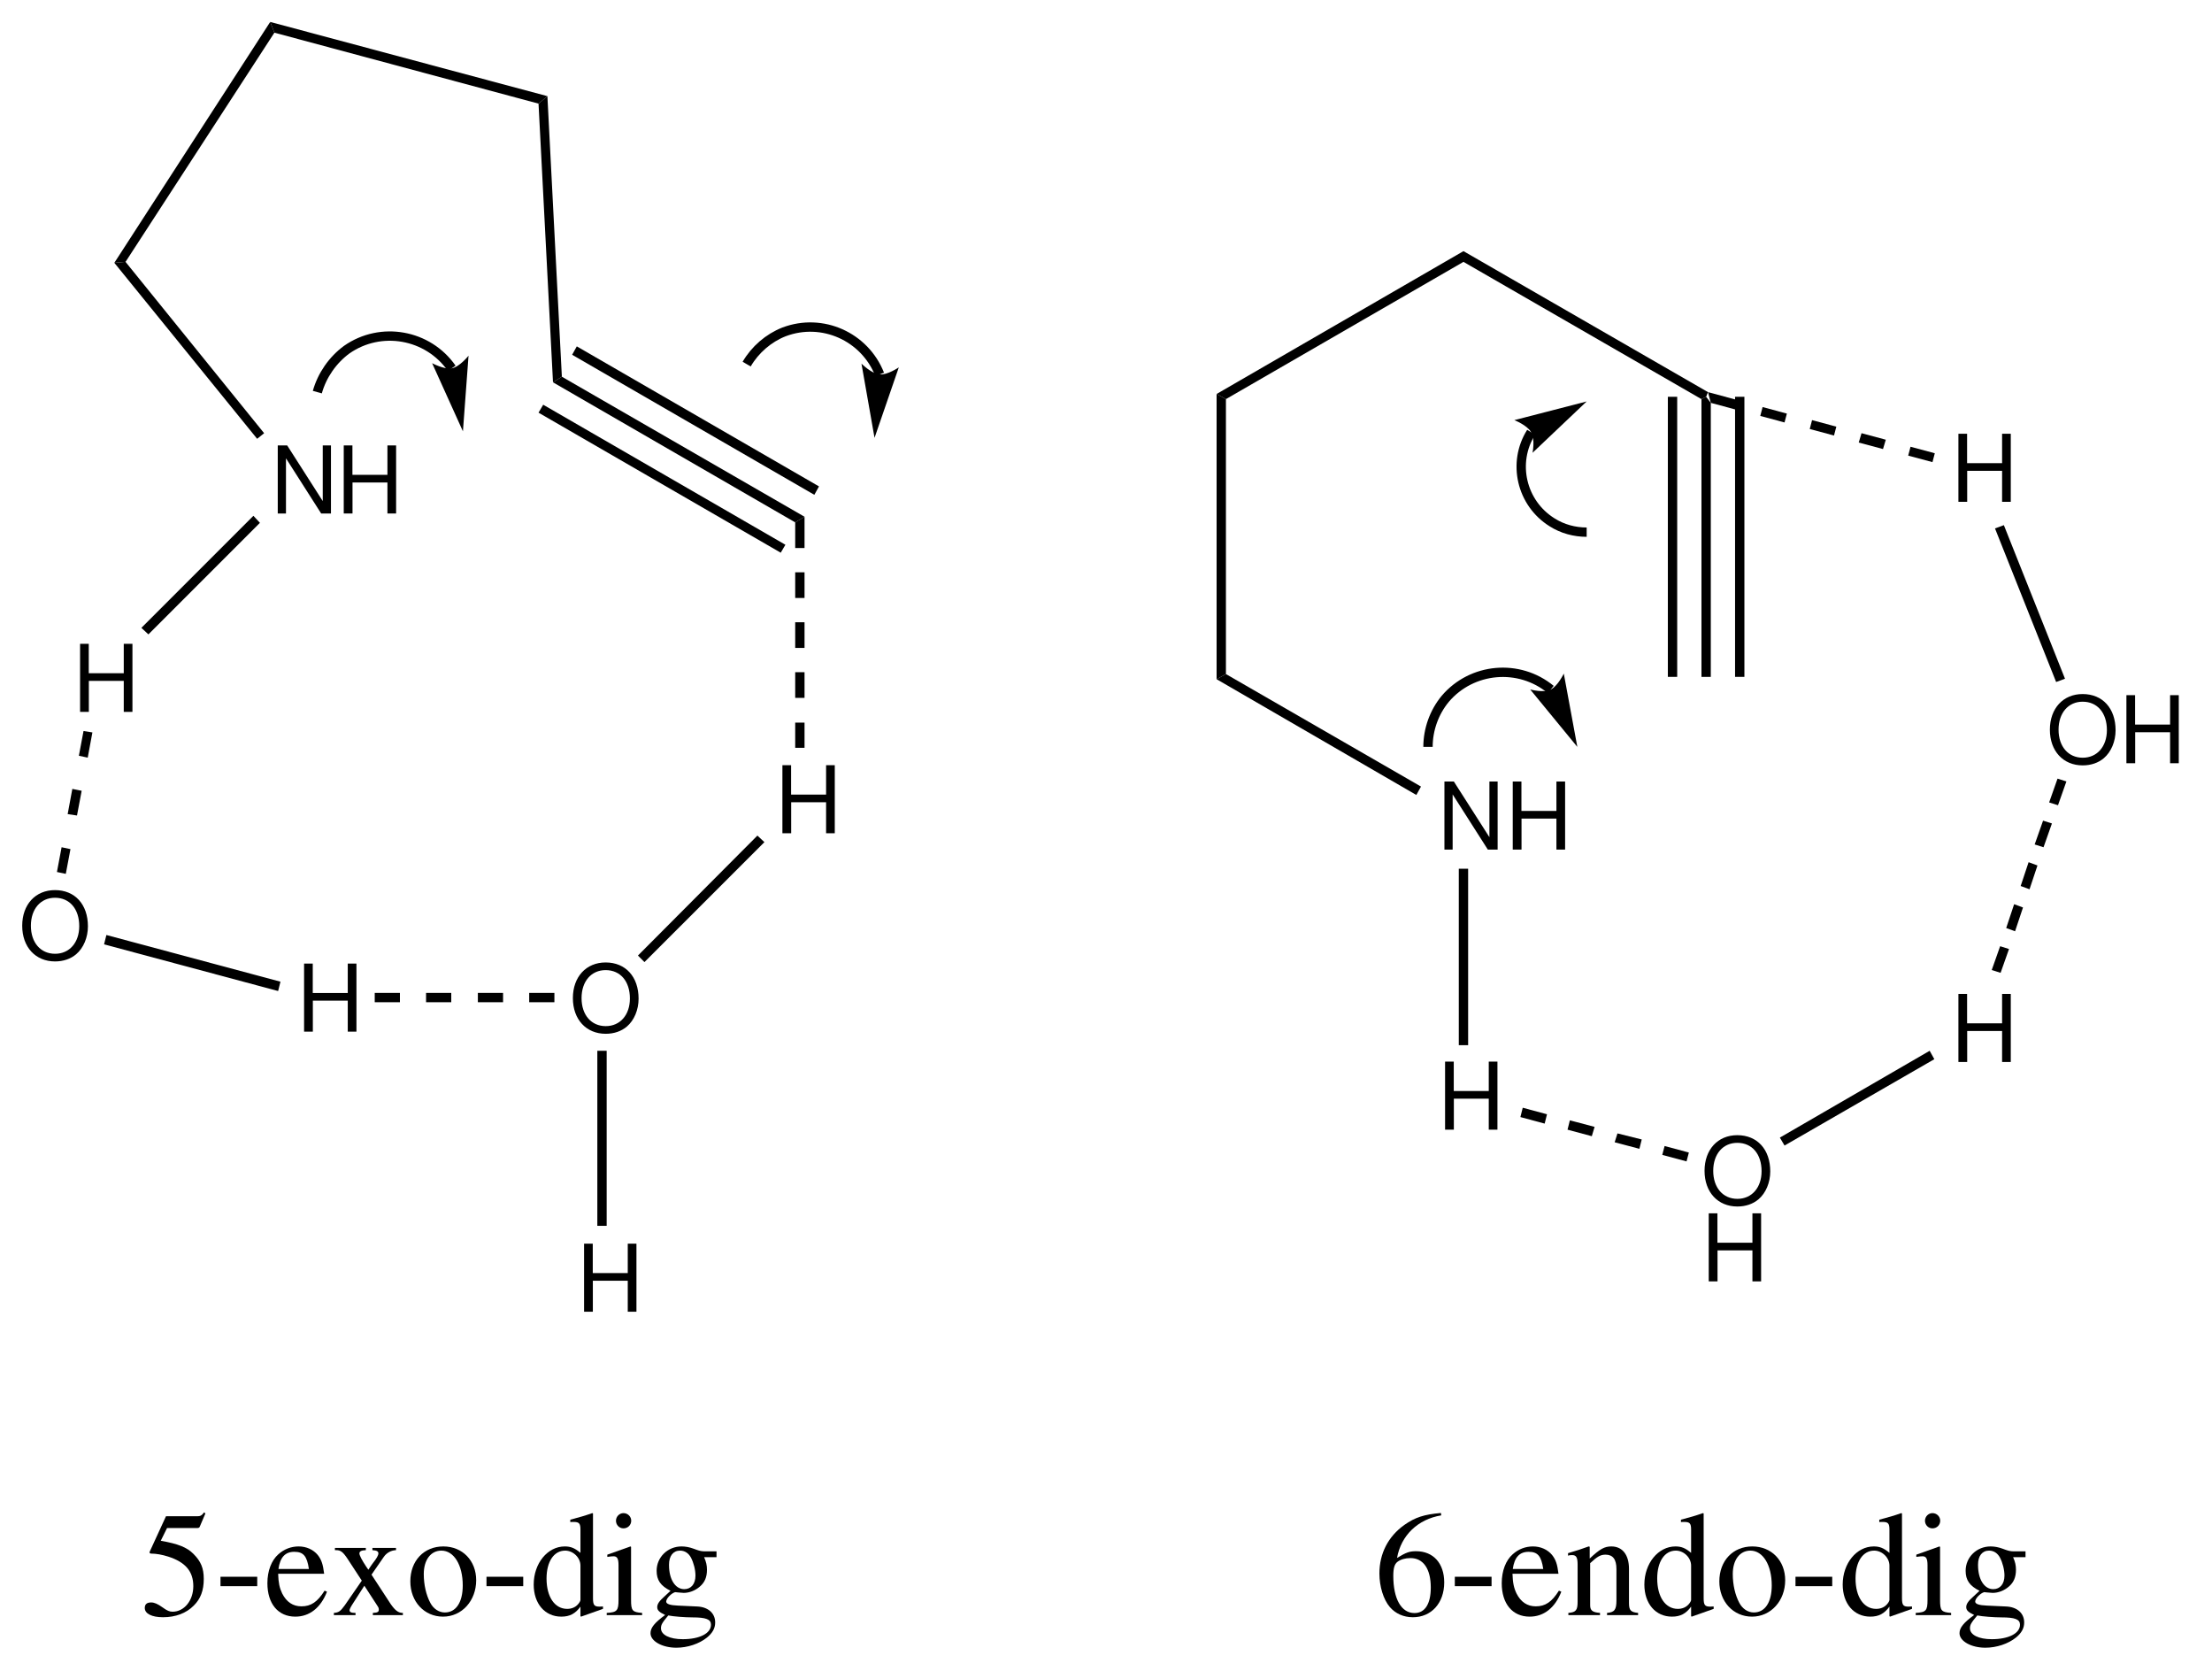 <?xml version="1.0" encoding="UTF-8"?>
<svg width="237pt" version="1.1" xmlns="http://www.w3.org/2000/svg" height="179pt" viewBox="0 0 237 179" xmlns:xlink="http://www.w3.org/1999/xlink">
 <defs>
  <clipPath id="Clip0">
   <path d="M0 0 L237 0 L237 179 L0 179 L0 0 Z" transform="translate(0, 0)"/>
  </clipPath>
 </defs>
 <g id="Background">
  <g id="Group1" clip-path="url(#Clip0)">
   <path style="fill:#000000; fill-rule:evenodd;stroke:none;" d="M2.384 1.68 L5.521 1.68 C5.776 1.68 5.84 1.648 5.889 1.536 L6.496 0.112 L6.353 0 C6.112 0.336 5.952 0.416 5.616 0.416 L2.272 0.416 L0.528 4.208 C0.513 4.24 0.513 4.256 0.513 4.288 C0.513 4.368 0.576 4.416 0.704 4.416 C1.216 4.416 1.857 4.529 2.513 4.737 C4.353 5.328 5.2 6.32 5.2 7.904 C5.2 9.44 4.225 10.64 2.977 10.64 C2.656 10.64 2.384 10.528 1.904 10.176 C1.393 9.808 1.024 9.648 0.689 9.648 C0.225 9.648 0 9.84 0 10.24 C0 10.848 0.752 11.232 1.952 11.232 C3.296 11.232 4.448 10.8 5.248 9.984 C5.984 9.264 6.32 8.352 6.32 7.136 C6.32 5.984 6.017 5.248 5.216 4.448 C4.513 3.744 3.601 3.376 1.712 3.04 L2.384 1.68 Z" transform="translate(15.512, 161.992)"/>
   <path style="fill:#000000; fill-rule:evenodd;stroke:none;" d="M0 0 L0 1.008 L3.936 1.008 L3.936 0 L0 0 Z" transform="translate(23.624, 168.888)"/>
   <path style="fill:#000000; fill-rule:evenodd;stroke:none;" d="M6.128 4.736 C5.359 5.952 4.672 6.416 3.647 6.416 C2.735 6.416 2.048 5.952 1.584 5.04 C1.296 4.432 1.184 3.904 1.151 2.928 L6.08 2.928 C5.951 1.888 5.792 1.424 5.392 0.912 C4.911 0.336 4.176 0 3.344 0 C2.544 0 1.792 0.288 1.184 0.832 C0.432 1.488 0 2.624 0 3.936 C0 6.144 1.151 7.52 2.991 7.52 C4.512 7.52 5.712 6.576 6.384 4.848 L6.128 4.736 Z M1.184 2.416 C1.359 1.168 1.903 0.576 2.88 0.576 C3.856 0.576 4.239 1.024 4.447 2.416 L1.184 2.416 Z" transform="translate(28.65, 165.64)"/>
   <path style="fill:#000000; fill-rule:evenodd;stroke:none;" d="M4.176 7.2 L7.392 7.2 L7.392 6.96 C6.896 6.96 6.575 6.704 6.079 6 L4.031 2.864 L5.359 0.944 C5.663 0.512 6.144 0.256 6.655 0.24 L6.655 0 L4.128 0 L4.128 0.24 C4.607 0.272 4.768 0.368 4.768 0.592 C4.768 0.784 4.575 1.136 4.176 1.632 C4.096 1.728 3.903 2.016 3.695 2.336 L3.472 2.016 C3.023 1.344 2.735 0.8 2.735 0.592 C2.735 0.368 2.943 0.256 3.424 0.24 L3.424 0 L0.111 0 L0.111 0.24 L0.256 0.24 C0.735 0.24 0.991 0.448 1.487 1.2 L2.991 3.504 L1.168 6.144 C0.688 6.8 0.527 6.912 0 6.96 L0 7.2 L2.319 7.2 L2.319 6.96 C1.871 6.96 1.68 6.88 1.68 6.672 C1.68 6.576 1.792 6.336 2 6.016 L3.264 4.048 L4.72 6.288 C4.783 6.384 4.815 6.48 4.815 6.576 C4.815 6.864 4.703 6.928 4.176 6.96 L4.176 7.2 Z" transform="translate(35.773, 165.8)"/>
   <path style="fill:#000000; fill-rule:evenodd;stroke:none;" d="M3.536 0 C1.456 0 0 1.536 0 3.744 C0 5.904 1.488 7.52 3.504 7.52 C5.521 7.52 7.056 5.824 7.056 3.616 C7.056 1.52 5.584 0 3.536 0 Z M3.328 0.448 C4.672 0.448 5.616 1.984 5.616 4.176 C5.616 5.984 4.896 7.072 3.696 7.072 C3.072 7.072 2.48 6.688 2.144 6.048 C1.696 5.216 1.44 4.096 1.44 2.96 C1.44 1.44 2.192 0.448 3.328 0.448 Z" transform="translate(43.964, 165.64)"/>
   <path style="fill:#000000; fill-rule:evenodd;stroke:none;" d="M0 0 L0 1.008 L3.936 1.008 L3.936 0 L0 0 Z" transform="translate(52.124, 168.888)"/>
   <path style="fill:#000000; fill-rule:evenodd;stroke:none;" d="M5.072 11.088 L7.425 10.256 L7.425 10 C7.137 10.016 7.104 10.016 7.057 10.016 C6.481 10.016 6.353 9.84 6.353 9.104 L6.353 0.032 L6.272 0 C5.504 0.272 4.944 0.432 3.92 0.704 L3.92 0.96 C4.049 0.944 4.145 0.944 4.272 0.944 C4.864 0.944 5.009 1.104 5.009 1.76 L5.009 4.256 C4.4 3.744 3.969 3.568 3.328 3.568 C1.488 3.568 0 5.376 0 7.648 C0 9.696 1.2 11.088 2.96 11.088 C3.857 11.088 4.464 10.768 5.009 10.016 L5.009 11.04 L5.072 11.088 Z M5.009 9.296 C5.009 9.408 4.896 9.6 4.736 9.776 C4.448 10.096 4.049 10.256 3.584 10.256 C2.257 10.256 1.376 8.976 1.376 7.008 C1.376 5.2 2.16 4.016 3.376 4.016 C4.225 4.016 5.009 4.768 5.009 5.616 L5.009 9.296 Z" transform="translate(57.182, 162.072)"/>
   <path style="fill:#000000; fill-rule:evenodd;stroke:none;" d="M2.544 3.568 L0.064 4.449 L0.064 4.688 L0.192 4.672 C0.384 4.64 0.592 4.624 0.736 4.624 C1.12 4.624 1.264 4.88 1.264 5.584 L1.264 9.296 C1.264 10.448 1.105 10.624 0 10.688 L0 10.928 L3.792 10.928 L3.792 10.688 C2.736 10.608 2.608 10.448 2.608 9.296 L2.608 3.616 L2.544 3.568 Z M1.792 0 C1.36 0 0.992 0.368 0.992 0.816 C0.992 1.264 1.344 1.632 1.792 1.632 C2.256 1.632 2.624 1.281 2.624 0.816 C2.624 0.368 2.256 0 1.792 0 Z" transform="translate(65.006, 162.072)"/>
   <path style="fill:#000000; fill-rule:evenodd;stroke:none;" d="M7.071 1.152 L7.071 0.528 L5.84 0.528 C5.52 0.528 5.279 0.48 4.96 0.368 L4.607 0.24 C4.176 0.08 3.744 0 3.328 0 C1.84 0 0.655 1.152 0.655 2.608 C0.655 3.616 1.088 4.224 2.144 4.752 C1.84 5.04 1.552 5.312 1.456 5.392 C0.928 5.856 0.72 6.176 0.72 6.496 C0.72 6.832 0.912 7.024 1.567 7.344 C0.432 8.176 0 8.704 0 9.296 C0 10.144 1.248 10.848 2.768 10.848 C3.968 10.848 5.216 10.432 6.048 9.76 C6.655 9.264 6.928 8.752 6.928 8.144 C6.928 7.152 6.176 6.48 4.992 6.432 L2.928 6.336 C2.08 6.304 1.68 6.16 1.68 5.904 C1.68 5.584 2.208 5.024 2.64 4.896 C2.784 4.912 2.896 4.928 2.943 4.928 C3.248 4.96 3.456 4.976 3.552 4.976 C4.144 4.976 4.784 4.736 5.279 4.304 C5.808 3.856 6.048 3.296 6.048 2.496 C6.048 2.032 5.968 1.664 5.744 1.152 L7.071 1.152 Z M1.903 7.392 C2.432 7.504 3.712 7.6 4.496 7.6 C5.952 7.6 6.479 7.808 6.479 8.384 C6.479 9.312 5.264 9.936 3.456 9.936 C2.048 9.936 1.12 9.472 1.12 8.768 C1.12 8.4 1.232 8.192 1.903 7.392 Z M1.983 1.952 C1.983 1.008 2.432 0.448 3.168 0.448 C3.664 0.448 4.08 0.72 4.336 1.2 C4.624 1.76 4.816 2.496 4.816 3.12 C4.816 4.016 4.352 4.576 3.616 4.576 C2.655 4.576 1.983 3.536 1.983 2 L1.983 1.952 Z" transform="translate(69.698, 165.64)"/>
   <path style="fill:#000000; fill-rule:evenodd;stroke:none;" d="M6.592 0 C4.768 0.16 3.84 0.465 2.672 1.28 C0.944 2.512 0 4.336 0 6.48 C0 7.872 0.432 9.28 1.12 10.08 C1.728 10.784 2.592 11.168 3.584 11.168 C5.568 11.168 6.944 9.648 6.944 7.44 C6.944 5.392 5.776 4.096 3.936 4.096 C3.232 4.096 2.896 4.208 1.888 4.816 C2.32 2.4 4.112 0.673 6.624 0.256 L6.592 0 Z M3.328 4.832 C4.704 4.832 5.504 5.984 5.504 7.984 C5.504 9.744 4.88 10.72 3.76 10.72 C2.352 10.72 1.488 9.216 1.488 6.736 C1.488 5.92 1.616 5.472 1.936 5.232 C2.272 4.976 2.768 4.832 3.328 4.832 Z" transform="translate(147.794, 162.056)"/>
   <path style="fill:#000000; fill-rule:evenodd;stroke:none;" d="M0 0 L0 1.008 L3.936 1.008 L3.936 0 L0 0 Z" transform="translate(155.874, 168.888)"/>
   <path style="fill:#000000; fill-rule:evenodd;stroke:none;" d="M6.128 4.736 C5.36 5.952 4.672 6.416 3.648 6.416 C2.736 6.416 2.048 5.952 1.584 5.04 C1.296 4.432 1.184 3.904 1.152 2.928 L6.08 2.928 C5.952 1.888 5.792 1.424 5.392 0.912 C4.912 0.336 4.176 0 3.344 0 C2.544 0 1.792 0.288 1.184 0.832 C0.432 1.488 0 2.624 0 3.936 C0 6.144 1.152 7.52 2.992 7.52 C4.512 7.52 5.712 6.576 6.384 4.848 L6.128 4.736 Z M1.184 2.416 C1.36 1.168 1.904 0.576 2.88 0.576 C3.856 0.576 4.24 1.024 4.448 2.416 L1.184 2.416 Z" transform="translate(160.9, 165.64)"/>
   <path style="fill:#000000; fill-rule:evenodd;stroke:none;" d="M0 0.992 C0.096 0.944 0.256 0.928 0.432 0.928 C0.88 0.928 1.024 1.168 1.024 1.952 L1.024 5.92 C1.024 6.832 0.848 7.056 0.032 7.12 L0.032 7.36 L3.424 7.36 L3.424 7.12 C2.608 7.056 2.368 6.864 2.368 6.288 L2.368 1.792 C3.136 1.072 3.488 0.881 4.016 0.881 C4.8 0.881 5.184 1.376 5.184 2.432 L5.184 5.776 C5.184 6.784 4.976 7.056 4.176 7.12 L4.176 7.36 L7.504 7.36 L7.504 7.12 C6.72 7.04 6.528 6.848 6.528 6.064 L6.528 2.4 C6.528 0.896 5.824 0 4.64 0 C3.904 0 3.408 0.272 2.32 1.296 L2.32 0.032 L2.208 0 C1.424 0.288 0.88 0.464 0 0.72 L0 0.992 Z" transform="translate(168.006, 165.64)"/>
   <path style="fill:#000000; fill-rule:evenodd;stroke:none;" d="M5.072 11.088 L7.424 10.256 L7.424 10 C7.136 10.016 7.104 10.016 7.056 10.016 C6.48 10.016 6.352 9.84 6.352 9.104 L6.352 0.032 L6.272 0 C5.504 0.272 4.944 0.432 3.92 0.704 L3.92 0.96 C4.048 0.944 4.144 0.944 4.272 0.944 C4.864 0.944 5.008 1.104 5.008 1.76 L5.008 4.256 C4.4 3.744 3.968 3.568 3.328 3.568 C1.488 3.568 0 5.376 0 7.648 C0 9.696 1.2 11.088 2.96 11.088 C3.856 11.088 4.464 10.768 5.008 10.016 L5.008 11.04 L5.072 11.088 Z M5.008 9.296 C5.008 9.408 4.896 9.6 4.736 9.776 C4.448 10.096 4.048 10.256 3.584 10.256 C2.256 10.256 1.376 8.976 1.376 7.008 C1.376 5.2 2.16 4.016 3.376 4.016 C4.224 4.016 5.008 4.768 5.008 5.616 L5.008 9.296 Z" transform="translate(176.182, 162.072)"/>
   <path style="fill:#000000; fill-rule:evenodd;stroke:none;" d="M3.536 0 C1.456 0 0 1.536 0 3.744 C0 5.904 1.488 7.52 3.504 7.52 C5.52 7.52 7.056 5.824 7.056 3.616 C7.056 1.52 5.584 0 3.536 0 Z M3.328 0.448 C4.672 0.448 5.616 1.984 5.616 4.176 C5.616 5.984 4.896 7.072 3.696 7.072 C3.072 7.072 2.48 6.688 2.144 6.048 C1.696 5.216 1.44 4.096 1.44 2.96 C1.44 1.44 2.192 0.448 3.328 0.448 Z" transform="translate(184.214, 165.64)"/>
   <path style="fill:#000000; fill-rule:evenodd;stroke:none;" d="M0 0 L0 1.008 L3.936 1.008 L3.936 0 L0 0 Z" transform="translate(192.374, 168.888)"/>
   <path style="fill:#000000; fill-rule:evenodd;stroke:none;" d="M5.072 11.088 L7.424 10.256 L7.424 10 C7.136 10.016 7.104 10.016 7.056 10.016 C6.48 10.016 6.352 9.84 6.352 9.104 L6.352 0.032 L6.272 0 C5.504 0.272 4.944 0.432 3.92 0.704 L3.92 0.96 C4.048 0.944 4.144 0.944 4.272 0.944 C4.864 0.944 5.008 1.104 5.008 1.76 L5.008 4.256 C4.4 3.744 3.968 3.568 3.328 3.568 C1.488 3.568 0 5.376 0 7.648 C0 9.696 1.2 11.088 2.96 11.088 C3.856 11.088 4.464 10.768 5.008 10.016 L5.008 11.04 L5.072 11.088 Z M5.008 9.296 C5.008 9.408 4.896 9.6 4.736 9.776 C4.448 10.096 4.048 10.256 3.584 10.256 C2.256 10.256 1.376 8.976 1.376 7.008 C1.376 5.2 2.16 4.016 3.376 4.016 C4.224 4.016 5.008 4.768 5.008 5.616 L5.008 9.296 Z" transform="translate(197.432, 162.072)"/>
   <path style="fill:#000000; fill-rule:evenodd;stroke:none;" d="M2.544 3.568 L0.064 4.449 L0.064 4.688 L0.192 4.672 C0.384 4.64 0.592 4.624 0.736 4.624 C1.12 4.624 1.264 4.88 1.264 5.584 L1.264 9.296 C1.264 10.448 1.104 10.624 0 10.688 L0 10.928 L3.792 10.928 L3.792 10.688 C2.736 10.608 2.608 10.448 2.608 9.296 L2.608 3.616 L2.544 3.568 Z M1.792 0 C1.36 0 0.992 0.368 0.992 0.816 C0.992 1.264 1.344 1.632 1.792 1.632 C2.256 1.632 2.624 1.281 2.624 0.816 C2.624 0.368 2.256 0 1.792 0 Z" transform="translate(205.256, 162.072)"/>
   <path style="fill:#000000; fill-rule:evenodd;stroke:none;" d="M7.072 1.152 L7.072 0.528 L5.84 0.528 C5.52 0.528 5.28 0.48 4.96 0.368 L4.608 0.24 C4.176 0.08 3.744 0 3.328 0 C1.84 0 0.656 1.152 0.656 2.608 C0.656 3.616 1.088 4.224 2.144 4.752 C1.84 5.04 1.552 5.312 1.456 5.392 C0.928 5.856 0.72 6.176 0.72 6.496 C0.72 6.832 0.912 7.024 1.568 7.344 C0.432 8.176 0 8.704 0 9.296 C0 10.144 1.248 10.848 2.768 10.848 C3.968 10.848 5.216 10.432 6.048 9.76 C6.656 9.264 6.928 8.752 6.928 8.144 C6.928 7.152 6.176 6.48 4.992 6.432 L2.928 6.336 C2.08 6.304 1.68 6.16 1.68 5.904 C1.68 5.584 2.208 5.024 2.64 4.896 C2.784 4.912 2.896 4.928 2.944 4.928 C3.248 4.96 3.456 4.976 3.552 4.976 C4.144 4.976 4.784 4.736 5.28 4.304 C5.808 3.856 6.048 3.296 6.048 2.496 C6.048 2.032 5.968 1.664 5.744 1.152 L7.072 1.152 Z M1.904 7.392 C2.432 7.504 3.712 7.6 4.496 7.6 C5.952 7.6 6.48 7.808 6.48 8.384 C6.48 9.312 5.264 9.936 3.456 9.936 C2.048 9.936 1.12 9.472 1.12 8.768 C1.12 8.4 1.232 8.192 1.904 7.392 Z M1.984 1.952 C1.984 1.008 2.432 0.448 3.168 0.448 C3.664 0.448 4.08 0.72 4.336 1.2 C4.624 1.76 4.816 2.496 4.816 3.12 C4.816 4.016 4.352 4.576 3.616 4.576 C2.656 4.576 1.984 3.536 1.984 2 L1.984 1.952 Z" transform="translate(209.948, 165.64)"/>
   <path style="fill:#000000; fill-rule:evenodd;stroke:none;" d="M5.7 0 L4.82 0 L4.82 5.96 L1.01 0 L0 0 L0 7.29 L0.88 7.29 L0.88 1.38 L4.65 7.29 L5.7 7.29 L5.7 0 Z" transform="translate(29.76, 47.71)"/>
   <path style="fill:#000000; fill-rule:evenodd;stroke:none;" d="M4.68 3.97 L4.68 7.29 L5.61 7.29 L5.61 0 L4.68 0 L4.68 3.15 L0.93 3.15 L0.93 0 L0 0 L0 7.29 L0.939 7.29 L0.939 3.97 L4.68 3.97 Z" transform="translate(36.83, 47.71)"/>
   <path style="fill:#000000; fill-rule:nonzero;stroke:none;" d="M0.45 1.15 L0 0 L29.7 7.95 L28.75 8.75 L0.45 1.15 Z" transform="translate(28.95, 2.35)"/>
   <path style="fill:#000000; fill-rule:nonzero;stroke:none;" d="M1.2 25.7 L0 25.801 L16.7 0 L17.15 1.15 L1.2 25.7 Z" transform="translate(12.25, 2.35)"/>
   <path style="fill:#000000; fill-rule:nonzero;stroke:none;" d="M16.05 18.351 L15.3 18.95 L0 0.101 L1.2 0 L16.05 18.351 Z" transform="translate(12.25, 28.05)"/>
   <path style="fill:#000000; fill-rule:nonzero;stroke:none;" d="M0 0.8 L0.95 0 L2.5 30.05 L1.55 30.65 L0 0.8 Z" transform="translate(57.7, 10.3)"/>
   <path style="fill:#000000; fill-rule:nonzero;stroke:none;" d="M26.45 15 L25.95 15.9 L0 0.9 L0.5 0 L26.45 15 Z" transform="translate(61.3, 37.1)"/>
   <path style="fill:#000000; fill-rule:nonzero;stroke:none;" d="M26.95 15 L25.95 15.601 L0 0.601 L0.95 0 L26.95 15 Z" transform="translate(59.25, 40.35)"/>
   <path style="fill:#000000; fill-rule:nonzero;stroke:none;" d="M26.45 15 L25.95 15.851 L0 0.851 L0.5 0 L26.45 15 Z" transform="translate(57.7, 43.35)"/>
   <path style="fill:#000000; fill-rule:evenodd;stroke:none;" d="M4.68 3.97 L4.68 7.29 L5.61 7.29 L5.61 0 L4.68 0 L4.68 3.15 L0.93 3.15 L0.93 0 L0 0 L0 7.29 L0.939 7.29 L0.939 3.97 L4.68 3.97 Z" transform="translate(83.83, 81.96)"/>
   <path style="fill:#000000; fill-rule:nonzero;stroke:none;" d="M1 2.699 L0 2.699 L0 0 L1 0 L1 2.699 Z" transform="translate(85.2, 77.4)"/>
   <path style="fill:#000000; fill-rule:nonzero;stroke:none;" d="M1 2.75 L0 2.75 L0 0 L1 0 L1 2.75 Z" transform="translate(85.2, 72)"/>
   <path style="fill:#000000; fill-rule:nonzero;stroke:none;" d="M1 2.75 L0 2.75 L0 0 L1 0 L1 2.75 Z" transform="translate(85.2, 66.65)"/>
   <path style="fill:#000000; fill-rule:nonzero;stroke:none;" d="M1 2.75 L0 2.75 L0 0 L1 0 L1 2.75 Z" transform="translate(85.2, 61.3)"/>
   <path style="fill:#000000; fill-rule:nonzero;stroke:none;" d="M1 3.351 L0 3.351 L0 0.601 L1 0 L1 3.351 Z" transform="translate(85.2, 55.35)"/>
   <path style="fill:#000000; fill-rule:evenodd;stroke:none;" d="M3.51 0 C1.42 0 0 1.54 0 3.82 C0 6.1 1.42 7.64 3.521 7.64 C4.4 7.64 5.19 7.37 5.78 6.87 C6.57 6.2 7.04 5.07 7.04 3.88 C7.04 1.53 5.65 0 3.51 0 Z M3.51 0.82 C5.09 0.82 6.11 2.02 6.11 3.86 C6.11 5.62 5.061 6.82 3.521 6.82 C1.97 6.82 0.93 5.62 0.93 3.82 C0.93 2.02 1.97 0.82 3.51 0.82 Z" transform="translate(61.38, 103.09)"/>
   <path style="fill:#000000; fill-rule:nonzero;stroke:none;" d="M0.7 13.55 L0 12.85 L12.801 0 L13.551 0.7 L0.7 13.55 Z" transform="translate(68.35, 89.5)"/>
   <path style="fill:#000000; fill-rule:evenodd;stroke:none;" d="M4.68 3.97 L4.68 7.29 L5.61 7.29 L5.61 0 L4.68 0 L4.68 3.15 L0.93 3.15 L0.93 0 L0 0 L0 7.29 L0.939 7.29 L0.939 3.97 L4.68 3.97 Z" transform="translate(62.58, 133.21)"/>
   <path style="fill:#000000; fill-rule:nonzero;stroke:none;" d="M1 18.75 L0 18.75 L0 0 L1 0 L1 18.75 Z" transform="translate(64, 112.55)"/>
   <path style="fill:#000000; fill-rule:evenodd;stroke:none;" d="M4.68 3.97 L4.68 7.29 L5.61 7.29 L5.61 0 L4.68 0 L4.68 3.15 L0.93 3.15 L0.93 0 L0 0 L0 7.29 L0.939 7.29 L0.939 3.97 L4.68 3.97 Z" transform="translate(32.58, 103.21)"/>
   <path style="fill:#000000; fill-rule:nonzero;stroke:none;" d="M0 1 L0 0 L2.699 0 L2.699 1 L0 1 Z" transform="translate(40.15, 106.35)"/>
   <path style="fill:#000000; fill-rule:nonzero;stroke:none;" d="M0 1 L0 0 L2.699 0 L2.699 1 L0 1 Z" transform="translate(45.65, 106.35)"/>
   <path style="fill:#000000; fill-rule:nonzero;stroke:none;" d="M0 1 L0 0 L2.7 0 L2.7 1 L0 1 Z" transform="translate(51.2, 106.35)"/>
   <path style="fill:#000000; fill-rule:nonzero;stroke:none;" d="M0 1 L0 0 L2.7 0 L2.7 1 L0 1 Z" transform="translate(56.7, 106.35)"/>
   <path style="fill:#000000; fill-rule:evenodd;stroke:none;" d="M4.68 3.97 L4.68 7.29 L5.61 7.29 L5.61 0 L4.68 0 L4.68 3.15 L0.93 3.15 L0.93 0 L0 0 L0 7.29 L0.939 7.29 L0.939 3.97 L4.68 3.97 Z" transform="translate(8.58, 68.96)"/>
   <path style="fill:#000000; fill-rule:nonzero;stroke:none;" d="M0.75 12.7 L0 12 L12 0 L12.699 0.75 L0.75 12.7 Z" transform="translate(15.15, 55.25)"/>
   <path style="fill:#000000; fill-rule:evenodd;stroke:none;" d="M3.51 0 C1.42 0 0 1.54 0 3.82 C0 6.1 1.42 7.64 3.521 7.64 C4.4 7.64 5.19 7.37 5.78 6.87 C6.57 6.2 7.04 5.07 7.04 3.88 C7.04 1.53 5.65 0 3.51 0 Z M3.51 0.82 C5.09 0.82 6.11 2.021 6.11 3.86 C6.11 5.62 5.061 6.82 3.521 6.82 C1.97 6.82 0.93 5.62 0.93 3.82 C0.93 2.021 1.97 0.82 3.51 0.82 Z" transform="translate(2.38, 95.34)"/>
   <path style="fill:#000000; fill-rule:nonzero;stroke:none;" d="M0 1 L0.25 0 L18.899 5 L18.649 6 L0 1 Z" transform="translate(11.15, 100.15)"/>
   <path style="fill:#000000; fill-rule:nonzero;stroke:none;" d="M0.5 0 L1.45 0.15 L0.95 2.851 L0 2.65 L0.5 0 Z" transform="translate(8.45, 78.3)"/>
   <path style="fill:#000000; fill-rule:nonzero;stroke:none;" d="M0.5 0 L1.5 0.2 L1 2.85 L0 2.7 L0.5 0 Z" transform="translate(7.25, 84.5)"/>
   <path style="fill:#000000; fill-rule:nonzero;stroke:none;" d="M0.5 0 L1.45 0.2 L0.95 2.85 L0 2.65 L0.5 0 Z" transform="translate(6.1, 90.75)"/>
   <path style="fill:#000000; fill-rule:evenodd;stroke:none;" d="M5.7 0 L4.82 0 L4.82 5.96 L1.01 0 L0 0 L0 7.29 L0.88 7.29 L0.88 1.38 L4.65 7.29 L5.7 7.29 L5.7 0 Z" transform="translate(154.76, 83.71)"/>
   <path style="fill:#000000; fill-rule:evenodd;stroke:none;" d="M4.68 3.97 L4.68 7.29 L5.61 7.29 L5.61 0 L4.68 0 L4.68 3.15 L0.93 3.15 L0.93 0 L0 0 L0 7.29 L0.94 7.29 L0.94 3.97 L4.68 3.97 Z" transform="translate(162.08, 83.71)"/>
   <path style="fill:#000000; fill-rule:nonzero;stroke:none;" d="M1 15.85 L0 15.3 L26.45 0 L26.45 1.149 L1 15.85 Z" transform="translate(130.35, 26.9)"/>
   <path style="fill:#000000; fill-rule:nonzero;stroke:none;" d="M1 30 L0 30.55 L0 0 L1 0.55 L1 30 Z" transform="translate(130.35, 42.2)"/>
   <path style="fill:#000000; fill-rule:nonzero;stroke:none;" d="M21.9 12.05 L21.4 12.95 L0 0.55 L1 0 L21.9 12.05 Z" transform="translate(130.35, 72.2)"/>
   <path style="fill:#000000; fill-rule:nonzero;stroke:none;" d="M0 0 L1 0 L1 30 L0 30 L0 0 Z" transform="translate(178.7, 42.5)"/>
   <path style="fill:#000000; fill-rule:nonzero;stroke:none;" d="M0 0.25 L0.5 0 L1 0.65 L1 30 L0 30 L0 0.25 Z" transform="translate(182.3, 42.5)"/>
   <path style="fill:#000000; fill-rule:nonzero;stroke:none;" d="M0 0 L1 0 L1 30 L0 30 L0 0 Z" transform="translate(185.9, 42.5)"/>
   <path style="fill:#000000; fill-rule:nonzero;stroke:none;" d="M0 1.149 L0 0 L26.2 15.1 L26 15.6 L25.5 15.85 L0 1.149 Z" transform="translate(156.8, 26.9)"/>
   <path style="fill:#000000; fill-rule:evenodd;stroke:none;" d="M4.68 3.97 L4.68 7.29 L5.61 7.29 L5.61 0 L4.68 0 L4.68 3.15 L0.93 3.15 L0.93 0 L0 0 L0 7.29 L0.94 7.29 L0.94 3.97 L4.68 3.97 Z" transform="translate(154.83, 113.71)"/>
   <path style="fill:#000000; fill-rule:nonzero;stroke:none;" d="M1 18.9 L0 18.9 L0 0 L1 0 L1 18.9 Z" transform="translate(156.3, 93.05)"/>
   <path style="fill:#000000; fill-rule:evenodd;stroke:none;" d="M3.51 0 C1.42 0 0 1.54 0 3.82 C0 6.1 1.42 7.64 3.52 7.64 C4.4 7.64 5.19 7.37 5.78 6.87 C6.57 6.2 7.04 5.07 7.04 3.88 C7.04 1.53 5.65 0 3.51 0 Z M3.51 0.82 C5.09 0.82 6.11 2.02 6.11 3.86 C6.11 5.62 5.06 6.82 3.52 6.82 C1.97 6.82 0.93 5.62 0.93 3.82 C0.93 2.02 1.97 0.82 3.51 0.82 Z" transform="translate(182.63, 121.59)"/>
   <path style="fill:#000000; fill-rule:evenodd;stroke:none;" d="M4.68 3.97 L4.68 7.29 L5.61 7.29 L5.61 0 L4.68 0 L4.68 3.15 L0.93 3.15 L0.93 0 L0 0 L0 7.29 L0.94 7.29 L0.94 3.97 L4.68 3.97 Z" transform="translate(183.08, 129.96)"/>
   <path style="fill:#000000; fill-rule:nonzero;stroke:none;" d="M2.85 0.7 L2.6 1.65 L0 0.95 L0.25 0 L2.85 0.7 Z" transform="translate(178.1, 122.75)"/>
   <path style="fill:#000000; fill-rule:nonzero;stroke:none;" d="M2.9 0.65 L2.65 1.65 L0 0.95 L0.3 0 L2.9 0.65 Z" transform="translate(173, 121.4)"/>
   <path style="fill:#000000; fill-rule:nonzero;stroke:none;" d="M2.9 0.7 L2.6 1.7 L0 1 L0.25 0 L2.9 0.7 Z" transform="translate(167.95, 120)"/>
   <path style="fill:#000000; fill-rule:nonzero;stroke:none;" d="M2.85 0.7 L2.6 1.7 L0 1 L0.25 0 L2.85 0.7 Z" transform="translate(162.9, 118.65)"/>
   <path style="fill:#000000; fill-rule:evenodd;stroke:none;" d="M4.68 3.97 L4.68 7.29 L5.61 7.29 L5.61 0 L4.68 0 L4.68 3.15 L0.93 3.15 L0.93 0 L0 0 L0 7.29 L0.94 7.29 L0.94 3.97 L4.68 3.97 Z" transform="translate(209.83, 106.46)"/>
   <path style="fill:#000000; fill-rule:nonzero;stroke:none;" d="M16.05 0 L16.55 0.9 L0.5 10.15 L0 9.3 L16.05 0 Z" transform="translate(190.7, 112.55)"/>
   <path style="fill:#000000; fill-rule:evenodd;stroke:none;" d="M3.51 0 C1.42 0 0 1.54 0 3.82 C0 6.101 1.42 7.641 3.52 7.641 C4.4 7.641 5.19 7.37 5.78 6.87 C6.57 6.2 7.04 5.07 7.04 3.88 C7.04 1.53 5.65 0 3.51 0 Z M3.51 0.82 C5.09 0.82 6.11 2.021 6.11 3.86 C6.11 5.62 5.06 6.82 3.52 6.82 C1.97 6.82 0.93 5.62 0.93 3.82 C0.93 2.021 1.97 0.82 3.51 0.82 Z" transform="translate(219.63, 74.34)"/>
   <path style="fill:#000000; fill-rule:evenodd;stroke:none;" d="M4.68 3.97 L4.68 7.29 L5.61 7.29 L5.61 0 L4.68 0 L4.68 3.15 L0.93 3.15 L0.93 0 L0 0 L0 7.29 L0.94 7.29 L0.94 3.97 L4.68 3.97 Z" transform="translate(227.83, 74.46)"/>
   <path style="fill:#000000; fill-rule:nonzero;stroke:none;" d="M0.9 0 L1.85 0.3 L0.95 2.85 L0 2.55 L0.9 0 Z" transform="translate(219.55, 83.4)"/>
   <path style="fill:#000000; fill-rule:nonzero;stroke:none;" d="M0.9 0 L1.85 0.3 L0.95 2.85 L0 2.55 L0.9 0 Z" transform="translate(218, 87.9)"/>
   <path style="fill:#000000; fill-rule:nonzero;stroke:none;" d="M0.85 0 L1.8 0.351 L0.95 2.9 L0 2.551 L0.85 0 Z" transform="translate(216.5, 92.35)"/>
   <path style="fill:#000000; fill-rule:nonzero;stroke:none;" d="M0.85 0 L1.8 0.351 L0.95 2.9 L0 2.551 L0.85 0 Z" transform="translate(214.95, 96.85)"/>
   <path style="fill:#000000; fill-rule:nonzero;stroke:none;" d="M0.9 0 L1.85 0.3 L0.95 2.85 L0 2.55 L0.9 0 Z" transform="translate(213.4, 101.35)"/>
   <path style="fill:#000000; fill-rule:evenodd;stroke:none;" d="M4.68 3.97 L4.68 7.29 L5.61 7.29 L5.61 0 L4.68 0 L4.68 3.15 L0.93 3.15 L0.93 0 L0 0 L0 7.29 L0.94 7.29 L0.94 3.97 L4.68 3.97 Z" transform="translate(209.83, 46.46)"/>
   <path style="fill:#000000; fill-rule:nonzero;stroke:none;" d="M0 0.35 L0.95 0 L7.5 16.45 L6.55 16.8 L0 0.35 Z" transform="translate(213.75, 56.25)"/>
   <path style="fill:#000000; fill-rule:nonzero;stroke:none;" d="M2.85 0.7 L2.6 1.65 L0 0.95 L0.25 0 L2.85 0.7 Z" transform="translate(204.45, 47.85)"/>
   <path style="fill:#000000; fill-rule:nonzero;stroke:none;" d="M2.9 0.699 L2.6 1.699 L0 1 L0.3 0 L2.9 0.699 Z" transform="translate(199.15, 46.4)"/>
   <path style="fill:#000000; fill-rule:nonzero;stroke:none;" d="M2.85 0.7 L2.6 1.65 L0 0.95 L0.25 0 L2.85 0.7 Z" transform="translate(193.9, 45)"/>
   <path style="fill:#000000; fill-rule:nonzero;stroke:none;" d="M2.85 0.7 L2.6 1.65 L0 0.95 L0.25 0 L2.85 0.7 Z" transform="translate(188.6, 43.6)"/>
   <path style="fill:#000000; fill-rule:nonzero;stroke:none;" d="M3.15 0.85 L2.9 1.85 L0.3 1.15 L0 0 L3.15 0.85 Z" transform="translate(183, 42)"/>
   <path style="fill:none;stroke:#000000; stroke-width:1; stroke-linecap:butt; stroke-linejoin:miter; stroke-dasharray:none;" d="M0 7.1 C0.5 5.3 1.65 3.649 3.15 2.55 C6.8 0 11.85 0.899 14.4 4.55 " transform="translate(34, 34.9)"/>
   <path style="fill:#000000; fill-rule:nonzero;stroke:none;" d="M3.3 8.101 L3.9 0 C3.9 0 2.95 1.2 2.101 1.351 C1.3 1.5 0 0.801 0 0.801 L3.3 8.101 " transform="translate(46.3, 38.1)"/>
   <path style="fill:none;stroke:#000000; stroke-width:1; stroke-linecap:butt; stroke-linejoin:miter; stroke-dasharray:none;" d="M0 5 C0.9 3.45 2.35 2.2 4 1.55 C8.1 0 12.65 2.05 14.25 6.1 " transform="translate(80, 34)"/>
   <path style="fill:#000000; fill-rule:nonzero;stroke:none;" d="M1.4 7.95 L4 0.399 C4 0.399 2.75 1.25 1.95 1.149 C1.101 1.1 0 0 0 0 L1.4 7.95 " transform="translate(92.3, 38.95)"/>
   <path style="fill:none;stroke:#000000; stroke-width:1; stroke-linecap:butt; stroke-linejoin:miter; stroke-dasharray:none;" d="M0 8.95 C0 7.101 0.65 5.25 1.85 3.8 C4.7 0.45 9.75 0 13.15 2.8 " transform="translate(153, 71.05)"/>
   <path style="fill:#000000; fill-rule:nonzero;stroke:none;" d="M5.05 7.85 L3.6 0 C3.6 0 2.95 1.35 2.2 1.699 C1.45 2.1 0 1.699 0 1.699 L5.05 7.85 " transform="translate(163.95, 72.15)"/>
   <path style="fill:none;stroke:#000000; stroke-width:1; stroke-linecap:butt; stroke-linejoin:miter; stroke-dasharray:none;" d="M8 10.7 C6.7 10.7 5.4 10.351 4.3 9.65 C1 7.601 0 3.25 2.05 0 " transform="translate(162, 46.3)"/>
   <path style="fill:#000000; fill-rule:nonzero;stroke:none;" d="M7.75 0 L0 2 C0 2 1.4 2.55 1.8 3.3 C2.25 4.05 1.95 5.5 1.95 5.5 L7.75 0 " transform="translate(162.25, 43)"/>
  </g>
 </g>
</svg>
